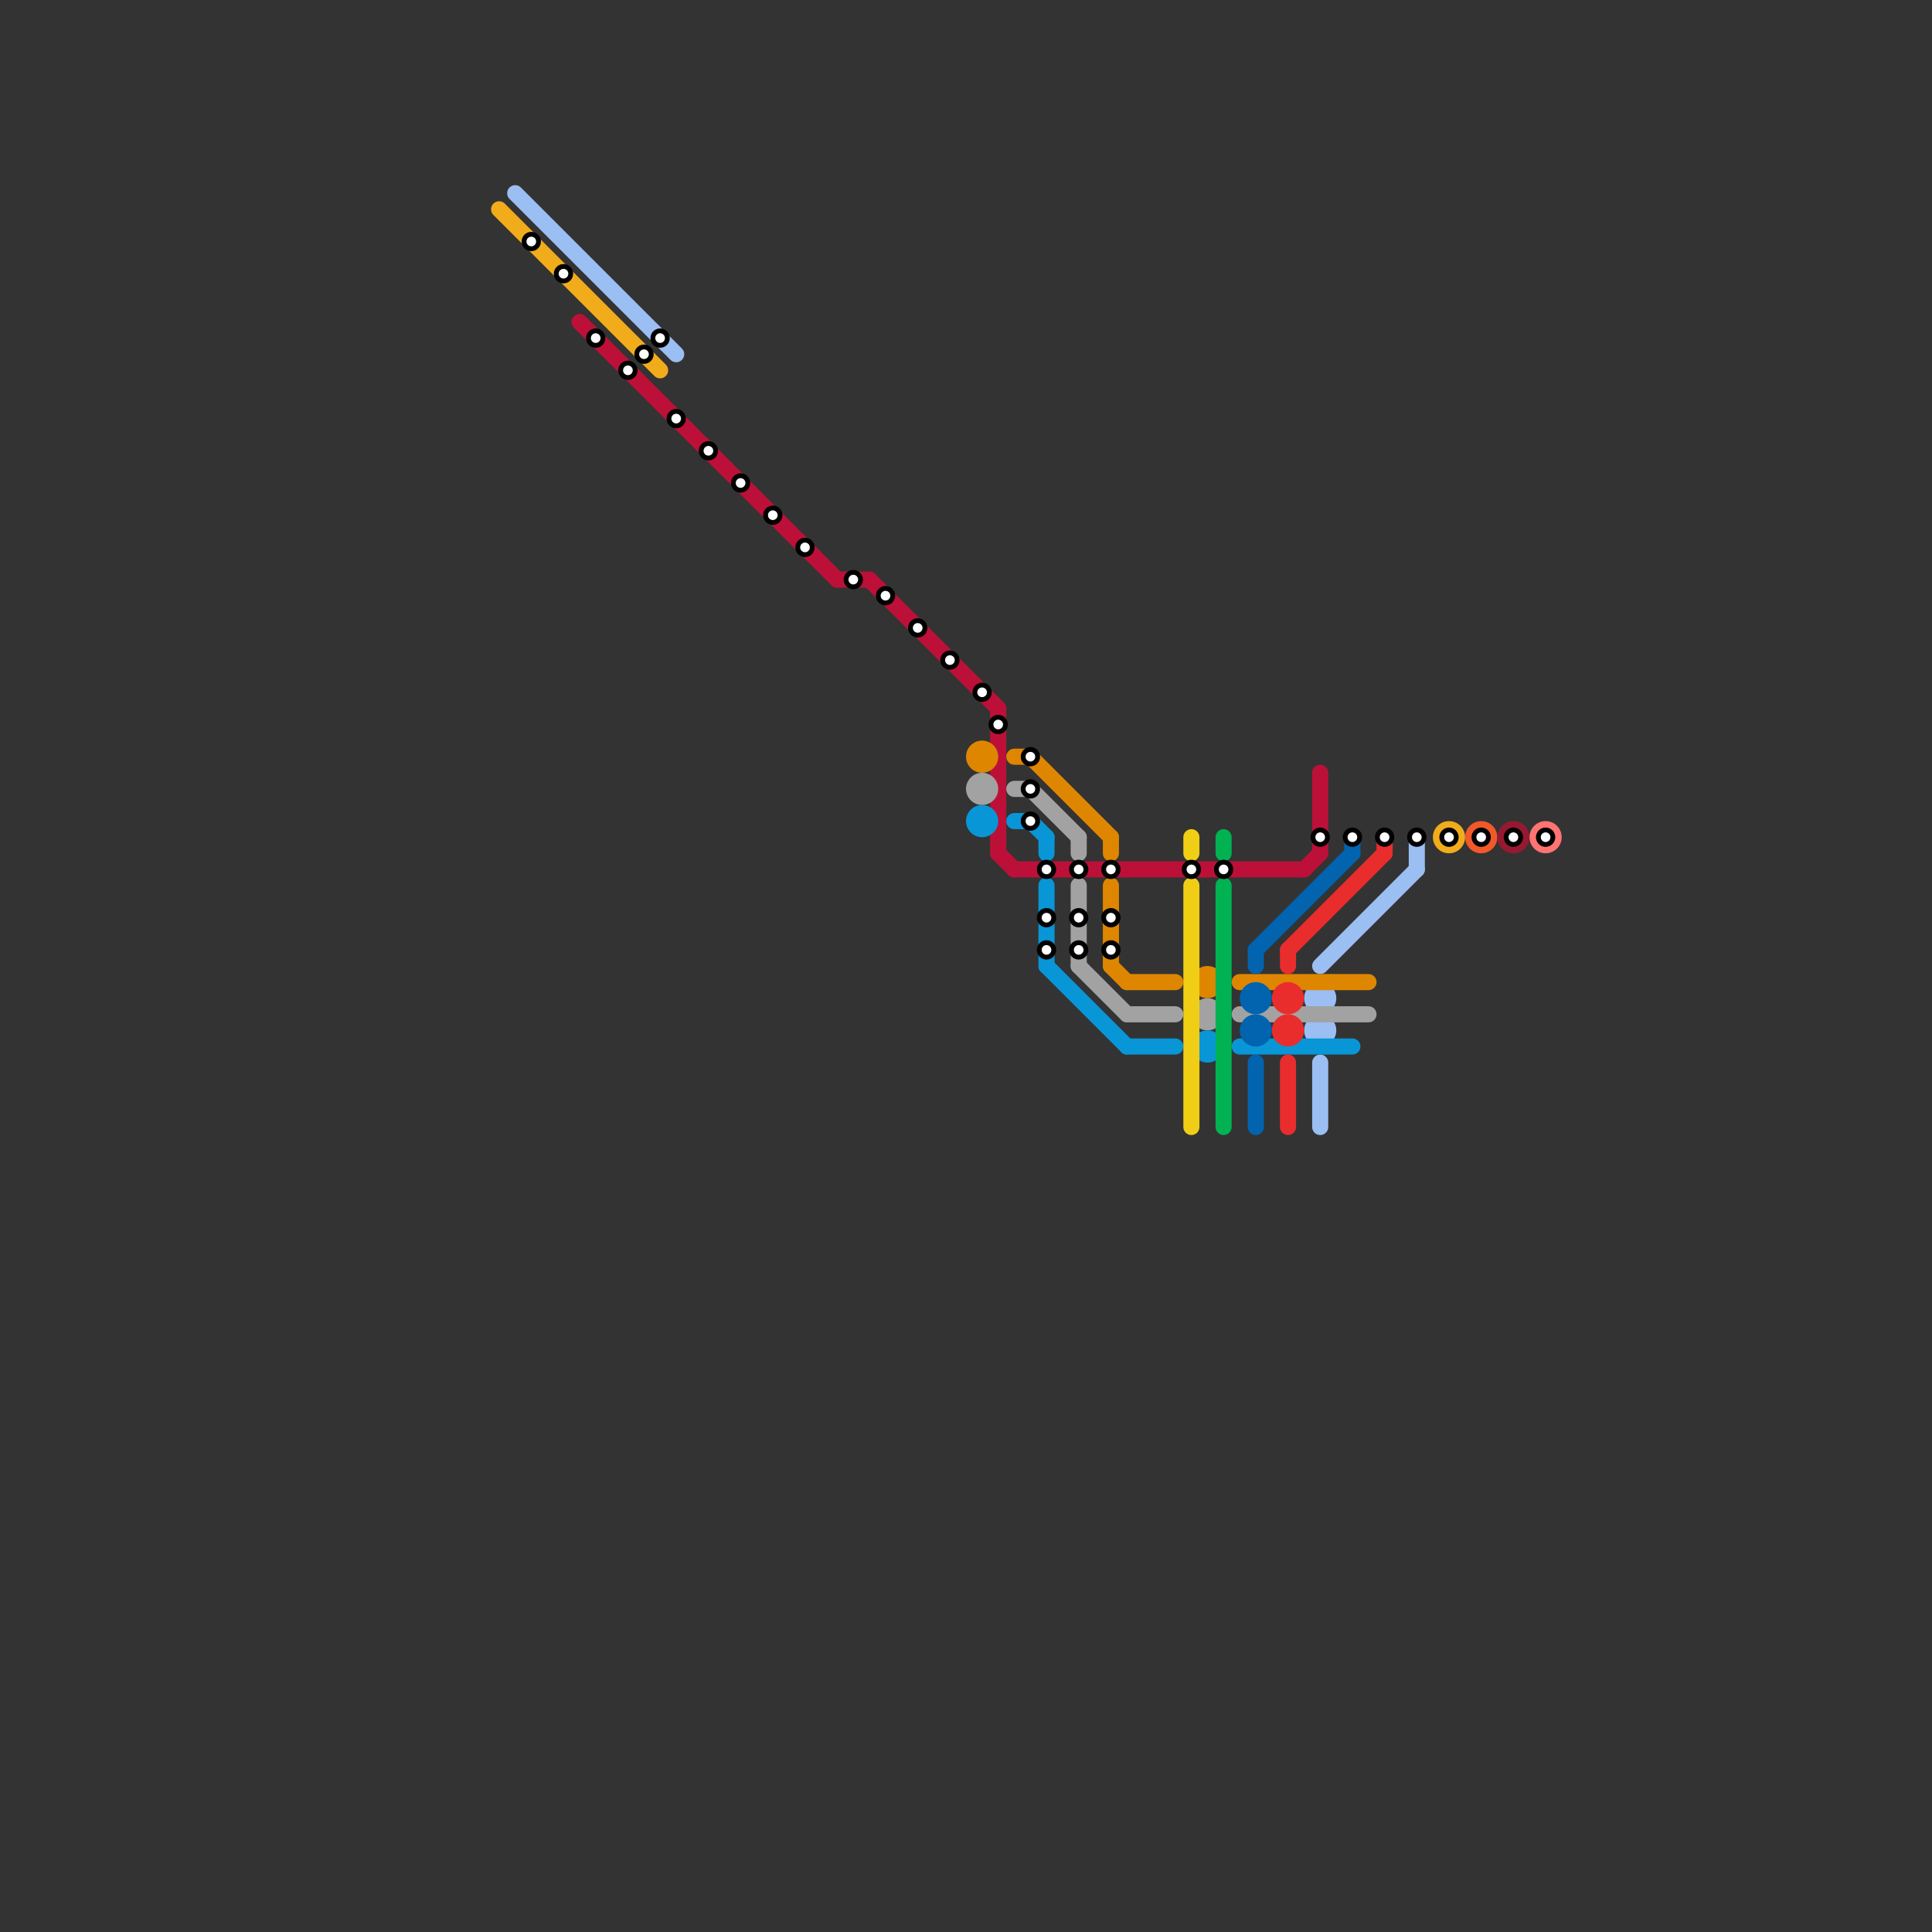 
<svg version="1.1" xmlns="http://www.w3.org/2000/svg" viewBox="0 0 120 120">
<rect x="0" y="0" width="120" height="120" fill="#333333" stroke="none"/>
<style>text { font: 1px Helvetica; font-weight: 600; white-space: pre; dominant-baseline: central; } line { stroke-width: 1; fill: none; stroke-linecap: round; stroke-linejoin: round; } .c0 { stroke: #f1ac1c } .c1 { stroke: #9bbef3 } .c2 { stroke: #bd1038 } .c3 { stroke: #df8600 } .c4 { stroke: #a2a2a2 } .c5 { stroke: #0896d7 } .c6 { stroke: #f0ce15 } .c7 { stroke: #00b251 } .c8 { stroke: #0263af } .c9 { stroke: #e92d2d } .c10 { stroke: #f1592a } .c11 { stroke: #961931 } .c12 { stroke: #ff7373 }</style><defs><g id="wm-xf"><circle r="1.2" fill="#000"/><circle r="0.9" fill="#fff"/><circle r="0.6" fill="#000"/><circle r="0.3" fill="#fff"/></g><g id="wm"><circle r="0.6" fill="#000"/><circle r="0.3" fill="#fff"/></g></defs><line class="c0" x1="31" y1="13" x2="41" y2="23"/><circle cx="90" cy="52" r="1" fill="#f1ac1c" /><line class="c1" x1="82" y1="66" x2="82" y2="70"/><line class="c1" x1="32" y1="12" x2="42" y2="22"/><line class="c1" x1="88" y1="52" x2="88" y2="54"/><line class="c1" x1="82" y1="60" x2="88" y2="54"/><circle cx="82" cy="62" r="1" fill="#9bbef3" /><circle cx="82" cy="64" r="1" fill="#9bbef3" /><line class="c2" x1="36" y1="20" x2="52" y2="36"/><line class="c2" x1="62" y1="44" x2="62" y2="53"/><line class="c2" x1="63" y1="54" x2="81" y2="54"/><line class="c2" x1="82" y1="48" x2="82" y2="53"/><line class="c2" x1="81" y1="54" x2="82" y2="53"/><line class="c2" x1="54" y1="36" x2="62" y2="44"/><line class="c2" x1="62" y1="53" x2="63" y2="54"/><line class="c2" x1="52" y1="36" x2="54" y2="36"/><line class="c3" x1="77" y1="61" x2="85" y2="61"/><line class="c3" x1="63" y1="47" x2="64" y2="47"/><line class="c3" x1="69" y1="55" x2="69" y2="60"/><line class="c3" x1="64" y1="47" x2="69" y2="52"/><line class="c3" x1="69" y1="52" x2="69" y2="53"/><line class="c3" x1="69" y1="60" x2="70" y2="61"/><line class="c3" x1="70" y1="61" x2="73" y2="61"/><circle cx="75" cy="61" r="1" fill="#df8600" /><circle cx="61" cy="47" r="1" fill="#df8600" /><line class="c4" x1="63" y1="49" x2="64" y2="49"/><line class="c4" x1="77" y1="63" x2="85" y2="63"/><line class="c4" x1="67" y1="60" x2="70" y2="63"/><line class="c4" x1="67" y1="55" x2="67" y2="60"/><line class="c4" x1="70" y1="63" x2="73" y2="63"/><line class="c4" x1="67" y1="52" x2="67" y2="53"/><line class="c4" x1="64" y1="49" x2="67" y2="52"/><circle cx="61" cy="49" r="1" fill="#a2a2a2" /><circle cx="75" cy="63" r="1" fill="#a2a2a2" /><line class="c5" x1="65" y1="52" x2="65" y2="53"/><line class="c5" x1="63" y1="51" x2="64" y2="51"/><line class="c5" x1="70" y1="65" x2="73" y2="65"/><line class="c5" x1="64" y1="51" x2="65" y2="52"/><line class="c5" x1="65" y1="55" x2="65" y2="60"/><line class="c5" x1="65" y1="60" x2="70" y2="65"/><line class="c5" x1="77" y1="65" x2="84" y2="65"/><circle cx="75" cy="65" r="1" fill="#0896d7" /><circle cx="61" cy="51" r="1" fill="#0896d7" /><line class="c6" x1="74" y1="55" x2="74" y2="70"/><line class="c6" x1="74" y1="52" x2="74" y2="53"/><line class="c7" x1="76" y1="52" x2="76" y2="53"/><line class="c7" x1="76" y1="55" x2="76" y2="70"/><line class="c8" x1="84" y1="52" x2="84" y2="53"/><line class="c8" x1="78" y1="66" x2="78" y2="70"/><line class="c8" x1="78" y1="59" x2="78" y2="60"/><line class="c8" x1="78" y1="59" x2="84" y2="53"/><circle cx="78" cy="62" r="1" fill="#0263af" /><circle cx="78" cy="64" r="1" fill="#0263af" /><line class="c9" x1="80" y1="59" x2="86" y2="53"/><line class="c9" x1="80" y1="59" x2="80" y2="60"/><line class="c9" x1="86" y1="52" x2="86" y2="53"/><line class="c9" x1="80" y1="66" x2="80" y2="70"/><circle cx="80" cy="62" r="1" fill="#e92d2d" /><circle cx="80" cy="64" r="1" fill="#e92d2d" /><circle cx="92" cy="52" r="1" fill="#f1592a" /><circle cx="94" cy="52" r="1" fill="#961931" /><circle cx="96" cy="52" r="1" fill="#ff7373" />

<use x="33" y="15" href="#wm"/><use x="35" y="17" href="#wm"/><use x="37" y="21" href="#wm"/><use x="39" y="23" href="#wm"/><use x="40" y="22" href="#wm"/><use x="41" y="21" href="#wm"/><use x="42" y="26" href="#wm"/><use x="44" y="28" href="#wm"/><use x="46" y="30" href="#wm"/><use x="48" y="32" href="#wm"/><use x="50" y="34" href="#wm"/><use x="53" y="36" href="#wm"/><use x="55" y="37" href="#wm"/><use x="57" y="39" href="#wm"/><use x="59" y="41" href="#wm"/><use x="61" y="43" href="#wm"/><use x="62" y="45" href="#wm"/><use x="64" y="47" href="#wm"/><use x="64" y="49" href="#wm"/><use x="64" y="51" href="#wm"/><use x="65" y="54" href="#wm"/><use x="65" y="57" href="#wm"/><use x="65" y="59" href="#wm"/><use x="67" y="54" href="#wm"/><use x="67" y="57" href="#wm"/><use x="67" y="59" href="#wm"/><use x="69" y="54" href="#wm"/><use x="69" y="57" href="#wm"/><use x="69" y="59" href="#wm"/><use x="74" y="54" href="#wm"/><use x="76" y="54" href="#wm"/><use x="82" y="52" href="#wm"/><use x="84" y="52" href="#wm"/><use x="86" y="52" href="#wm"/><use x="88" y="52" href="#wm"/><use x="90" y="52" href="#wm"/><use x="92" y="52" href="#wm"/><use x="94" y="52" href="#wm"/><use x="96" y="52" href="#wm"/>
</svg>

